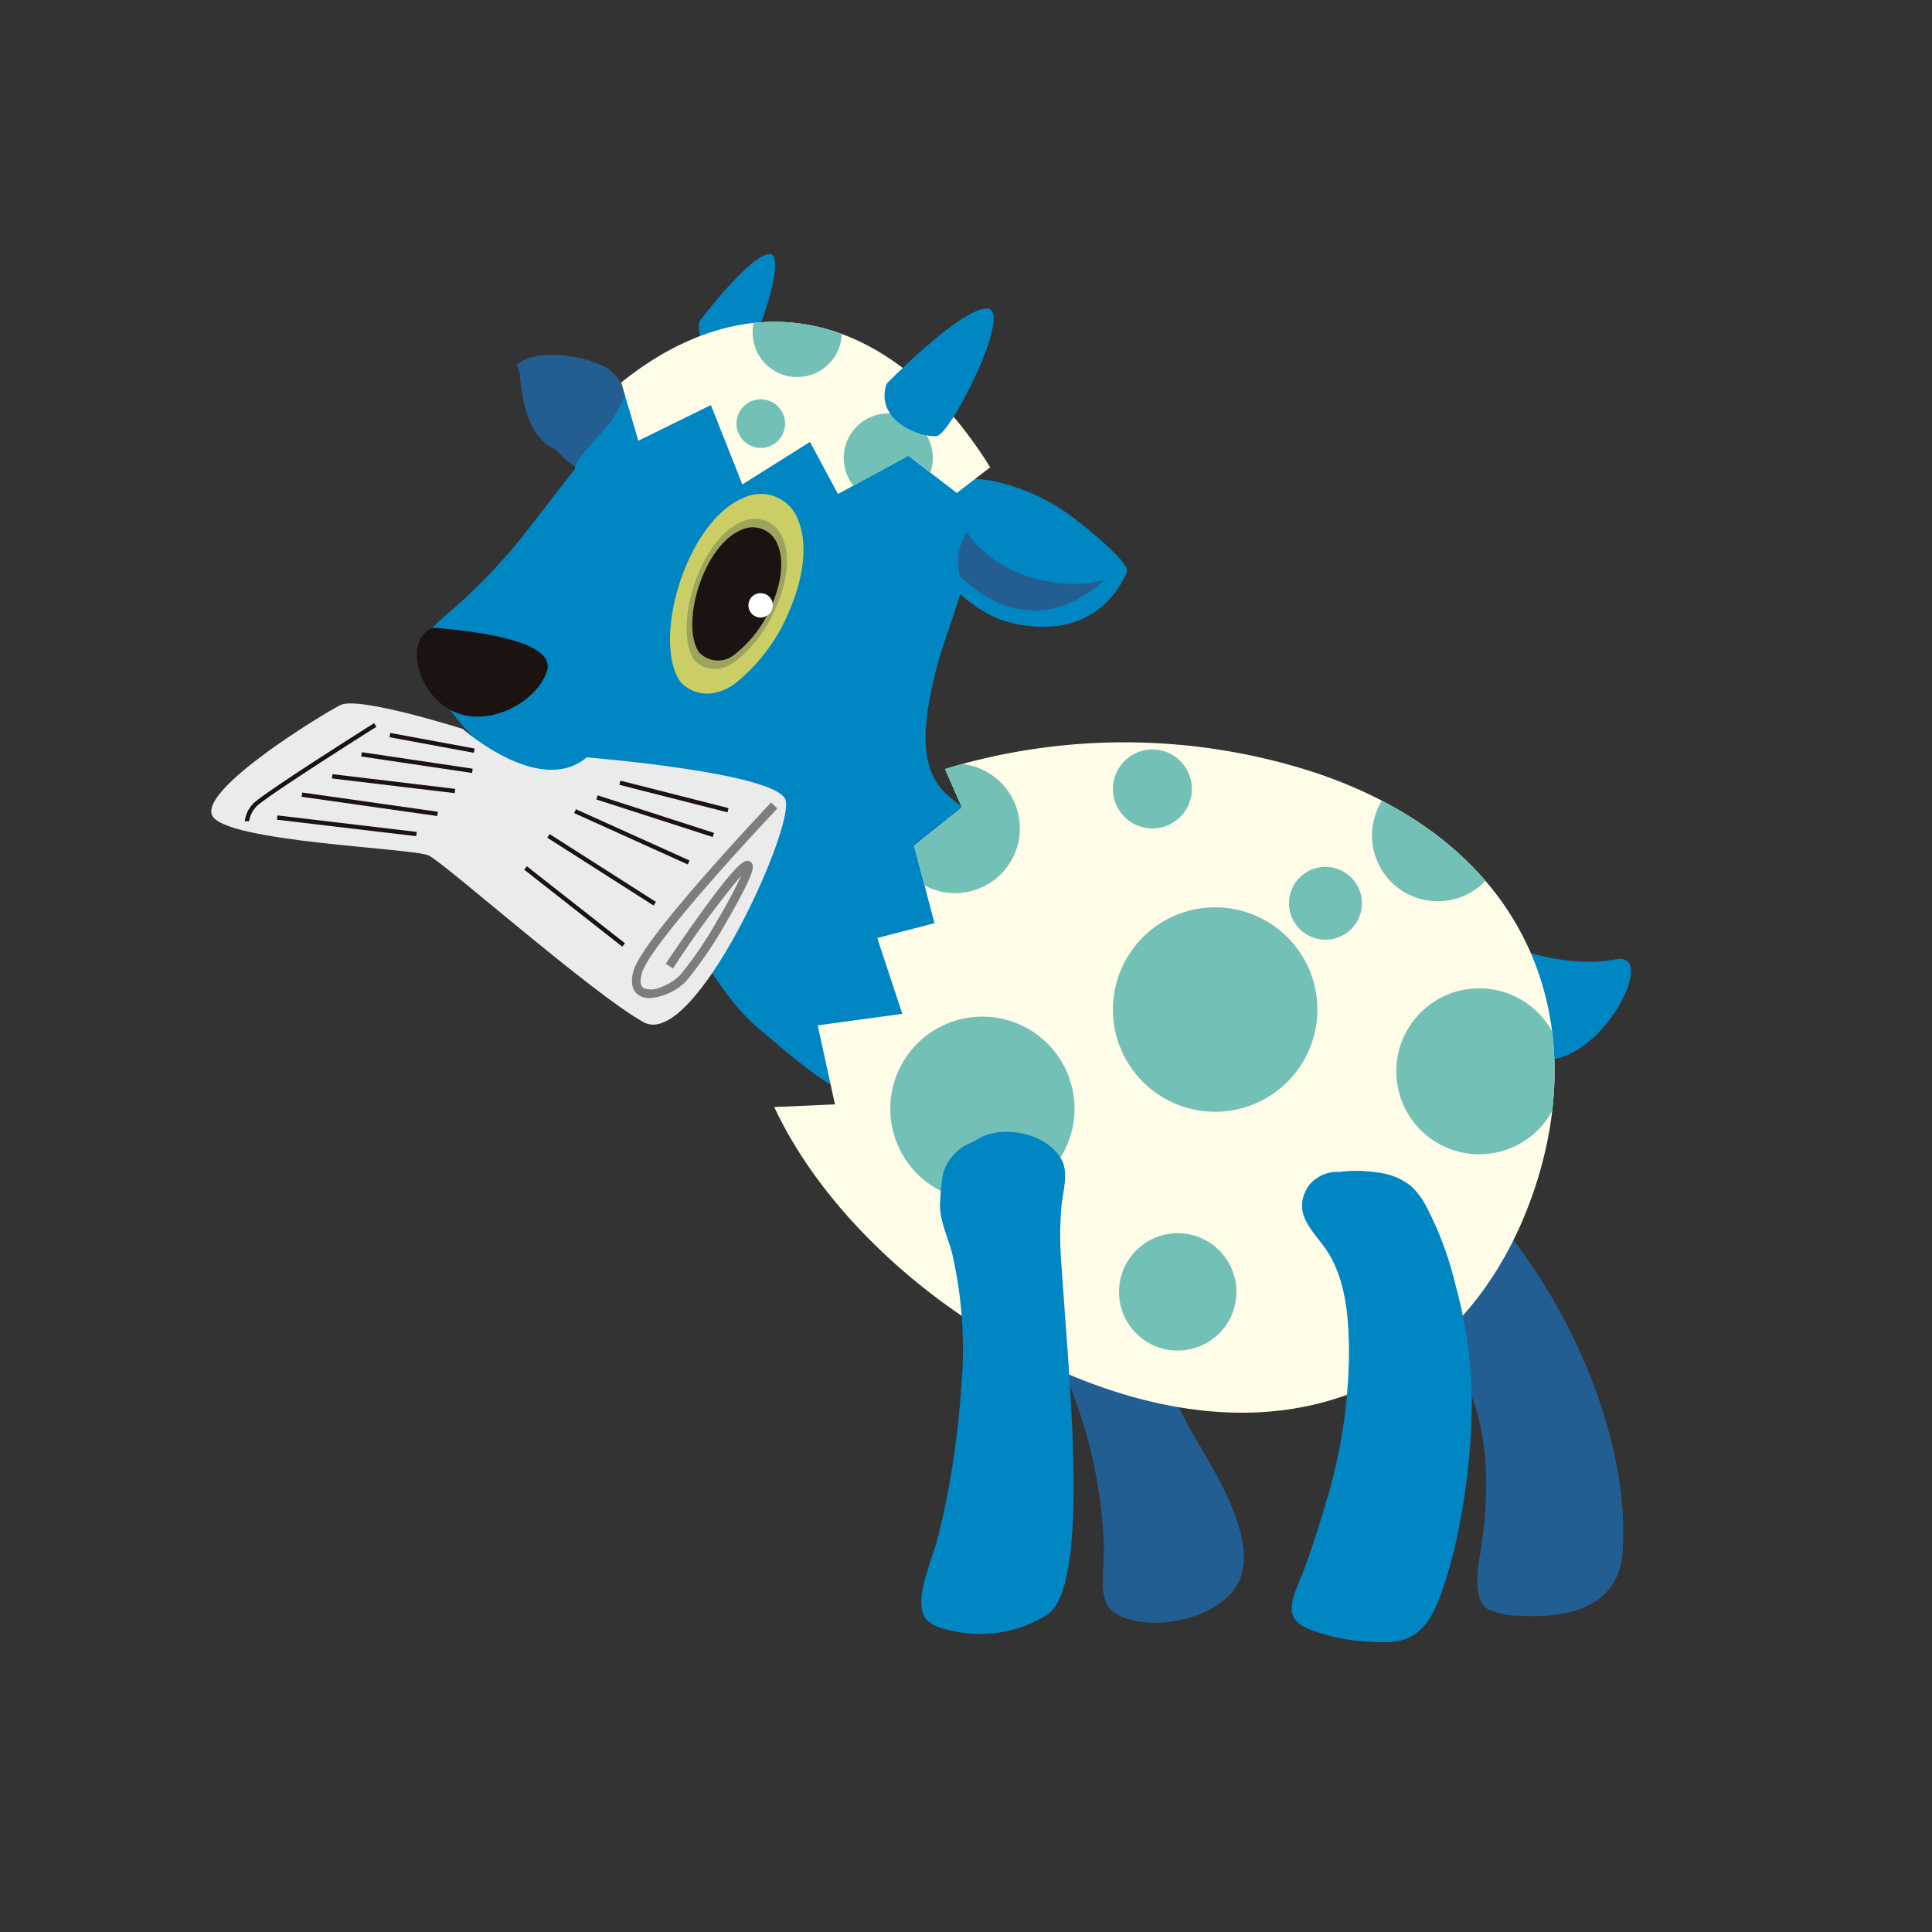 <svg xmlns="http://www.w3.org/2000/svg" xmlns:xlink="http://www.w3.org/1999/xlink" width="200" height="200" viewBox="0 0 200 200">
  <rect x="0" y="0" width="200" height="200" fill="#333333" stroke="none"/>
  <defs>
    <clipPath id="clip-path">
      <rect id="長方形_698" data-name="長方形 698" width="156.256" height="147.398" fill="none"/>
    </clipPath>
    <clipPath id="clip-path-3">
      <rect id="長方形_694" data-name="長方形 694" width="128.899" height="18.628" transform="translate(27.357 128.77)" fill="none"/>
    </clipPath>
    <clipPath id="clip-path-4">
      <path id="パス_2367" data-name="パス 2367" d="M75.956,53.305l1.752,3.987L72.76,61.258l2.107,8.01L68.942,70.8l2.592,7.85L62.779,79.84l1.783,8.179L58.28,88.3c5.829,12.513,19.736,24.268,34.607,29.235,22.246,7.426,38.208-3.134,44.1-20.771s-.523-35.67-22.769-43.1a63.368,63.368,0,0,0-19.866-3.118,60.154,60.154,0,0,0-18.393,2.761" fill="none"/>
    </clipPath>
    <clipPath id="clip-path-6">
      <path id="パス_2374" data-name="パス 2374" d="M42.436,13.289l1.772,6.034,7.513-3.689,3.255,8.215,7-4.4,2.9,5.388,7.273-3.962,5.034,3.856,3.452-2.657c-5.225-8.416-12.414-14.324-20.748-15q-.8-.064-1.591-.064c-5.581,0-10.995,2.355-15.864,6.273" fill="none"/>
    </clipPath>
  </defs>
  <g id="グループ_1328" data-name="グループ 1328" transform="translate(-331 -1257)">
    <rect id="長方形_729" data-name="長方形 729" width="200" height="200" transform="translate(331 1257)" fill="none"/>
    <g id="グループ_1263" data-name="グループ 1263" transform="translate(352.872 1283.301)">
      <g id="グループ_1262" data-name="グループ 1262" clip-path="url(#clip-path)">
        <g id="グループ_1253" data-name="グループ 1253">
          <g id="グループ_1252" data-name="グループ 1252" clip-path="url(#clip-path)">
            <path id="パス_2343" data-name="パス 2343" d="M50.532,6.963S55.563.278,57.713,0,56.162,10.28,55.024,10.593s-5.106-.528-4.492-3.63" fill="#0086c3"/>
            <path id="パス_2344" data-name="パス 2344" d="M134.419,71.64s5.812,2.4,10.941,1.369-3.077,14.02-9.916,9.575-1.025-10.944-1.025-10.944" fill="#0086c3"/>
            <path id="パス_2345" data-name="パス 2345" d="M40.538,11.583c-2.419-1.179-6.966-1.811-8.937-.115a29.43,29.43,0,0,1,1.652,5.013c.267,1.97,1.2,2.552,2.53,3.891,1.758,1.765,2.722,2.792,5.021.986,1.864-1.462,3.079-2.746,2.506-5.115-.385-1.586-.776-3.506-2.3-4.408-.146-.087-.3-.17-.472-.252" fill="#225e91"/>
            <path id="パス_2346" data-name="パス 2346" d="M31.933,12.007c.07,1.9.461,5.418,2.317,7.269A2.9,2.9,0,0,0,36.292,20.3c.784-.115,1.291-1.026,1.717-1.6.162-.219.329-.432.492-.647-.461-2.83-3.261-5.152-6.568-6.044" fill="#225e91"/>
            <path id="パス_2347" data-name="パス 2347" d="M139.07,74.455c-1.746-2.26-6.041-2.641-8.582-3.239-5.037-1.182-10.049-2.454-15.066-3.72-8.916-2.25-18.183-2.9-27.034-5.291a28.524,28.524,0,0,1-12.3-6.3c-3.152-2.963-2.145-8.147-1.251-12.089C76.206,37.766,80.379,30.9,77.551,24.7c-.731-1.6-1.345-3.129-2.016-4.792a15.2,15.2,0,0,0-3.814-5.459c-1.839-1.656-3.3-1.543-5.542-1.979a56.9,56.9,0,0,0-14.645-.877c-2.787.149-6.827-.8-8.313,2.169a20.536,20.536,0,0,1-1.96,3.73c-.685.907-3.657,3.738-3.62,4.745l0,.068h-.055c-1.338,1.738-2.87,3.718-4.616,5.959a58.653,58.653,0,0,1-8.4,8.868c-.692.609-1.25,1.1-1.674,1.545A42.759,42.759,0,0,1,31.635,40.2l-.027.007c-.867.336-1.529,1.01-2.432,1.358a7.61,7.61,0,0,1-3.116.8c-1.356-.1-2.68-.5-4.062-.57.38,2.49,1.981,4.528,3.537,6.415a22.8,22.8,0,0,0,5.95,5.294c3.962,2.38,8.264,3.366,12,6.217,3.213,2.45,3.516,6.7,5.453,9.97,2.08,3.508,4.653,7.935,7.81,10.553,2.6,2.16,5.746,5.063,9.146,6.725A100.055,100.055,0,0,0,76.65,104.012c3.218,4.1,6.47,11.364,12.6,10.8,4.135-.378,8.128-2.425,12.14-3.407a36.294,36.294,0,0,1,13.943-.733c1.969.285,5.461,1.69,7.115.011s1.5-5.812,2.011-7.969a17.164,17.164,0,0,1,4.177-8.338c1.815-1.838,4.114-3.1,5.858-5.022,2.6-2.868,7.536-11.063,4.575-14.9" fill="#0086c3"/>
            <path id="パス_2348" data-name="パス 2348" d="M60.782,27.612a4.121,4.121,0,0,0-5.654-2.391c-2.3.931-4.478,3.488-5.967,7.014-1.971,4.658-2.23,9.712-.62,12.015.774.931,2.869,2.113,5.562.3l.012-.007a18.7,18.7,0,0,0,5.785-7.76c1.492-3.528,1.813-6.87.882-9.17" fill="#cbcd65"/>
            <path id="パス_2349" data-name="パス 2349" d="M59.195,29.5a3.1,3.1,0,0,0-4.249-1.8c-1.731.7-3.367,2.623-4.487,5.274-1.48,3.5-1.676,7.3-.466,9.032.583.7,2.159,1.59,4.182.225l.009-.006a14.075,14.075,0,0,0,4.351-5.833c1.121-2.653,1.362-5.166.66-6.894" fill="#9da45e"/>
            <path id="パス_2350" data-name="パス 2350" d="M58.65,30.143a2.746,2.746,0,0,0-3.768-1.593c-1.531.621-2.981,2.325-3.975,4.674-1.312,3.1-1.485,6.47-.412,8a2.677,2.677,0,0,0,3.707.2l.006-.005a12.468,12.468,0,0,0,3.857-5.171c.993-2.35,1.207-4.577.585-6.109" fill="#1a1311"/>
            <path id="パス_2351" data-name="パス 2351" d="M58.118,36.49a1.26,1.26,0,1,1-1.125-1.381,1.259,1.259,0,0,1,1.125,1.381" fill="#fff"/>
            <path id="パス_2352" data-name="パス 2352" d="M77.615,23.05a8.817,8.817,0,0,1-.8-.643c-.075,1.652.116,4.211,1.8,5.1a6.074,6.074,0,0,1-1-4.453" fill="#643814"/>
            <path id="パス_2353" data-name="パス 2353" d="M89.461,27.465A21.168,21.168,0,0,0,84.522,24.6c-1.97-.784-4.834-1.672-6.907-1.162.286-.877,1.252-1.117,1.877-1.693a.5.5,0,0,1,.04-.04c-4.277,1.316-5.652,8.71-3.211,14.382.52-.769.8-1.287.685-1.383a14.569,14.569,0,0,0,4.483,3.061,13.852,13.852,0,0,0,3.128.729c5.586.647,8.344-2.342,9.548-4.353a9.132,9.132,0,0,0,.628-1.253c.374-.919-4.562-4.843-5.332-5.427" fill="#0086c3"/>
            <path id="パス_2354" data-name="パス 2354" d="M78.2,28.743a6.074,6.074,0,0,0-.742,4.5,1.967,1.967,0,0,0,.187.233c2.225,2.059,7.795,6.418,14.835.267-5.134,1.318-11.547-.718-14.28-5" fill="#225e91"/>
            <path id="パス_2355" data-name="パス 2355" d="M22.906,38.7s12.879.664,11.869,4.351c-.828,3.016-5.57,5.923-9.411,4.433s-5.637-7.42-2.458-8.784" fill="#1a1311"/>
            <path id="パス_2356" data-name="パス 2356" d="M95.648,102.854a47.59,47.59,0,0,0,5.511,18.474c2.21,3.977,6.811,10.637,5.493,15.364-1.254,4.5-9.474,6.316-13.138,3.963-1.31-.841-1.31-2.6-1.166-5l.061-1.795a49.15,49.15,0,0,0-2.8-14.744c-.574-1.682-1.265-3.33-1.934-4.926l-1.41-3.472a23.084,23.084,0,0,0-1.539-3.111c-1.425-2.547-3.414-5.187-6.537-5.818a9.209,9.209,0,0,0-5.661.939c-.21-4.6,2.455-9.236,5.94-11.975C83,87.187,90.976,87.54,96.313,88.964c-2.351,2.694-1.1,7.839-.9,11.083q.087,1.427.231,2.807" fill="#225e91"/>
            <path id="パス_2357" data-name="パス 2357" d="M135.662,140.963a8.058,8.058,0,0,1-3.64-.754c-1.219-.795-1.011-3.63-.8-4.864,1.273-7.368,1.385-15.34-3.183-21.694-2.9-4.024-6.8-7.124-10.6-10.2-3.236-2.621-5.093-5.218-5.837-9.461-.561-3.2.478-5.925,1.409-8.925.47-1.524.475-3.339,1.37-4.695,1.609-2.442,4.072-4.277,5.6-6.877-.047,2.142-.007,4.289-.008,6.431a20.058,20.058,0,0,0,.293,4.97c.321,1.234.989,2.35,1.367,3.592.8,2.625,2.184,5.256,4.919,6.25,7.07,2.569,20.587,22.455,19.562,39.458-.363,6.041-5.887,7.019-10.458,6.773" fill="#225e91"/>
            <path id="パス_2358" data-name="パス 2358" d="M114.214,53.662a63.8,63.8,0,0,0-38.259-.357l1.753,3.987L72.76,61.258l2.106,8.01L68.942,70.8l2.592,7.85-8.756,1.195,1.785,8.178L58.28,88.3c5.828,12.513,19.736,24.268,34.607,29.236,22.246,7.425,38.208-3.136,44.1-20.772s-.523-35.67-22.77-43.1" fill="#fffde7"/>
          </g>
        </g>
        <g id="グループ_1255" data-name="グループ 1255">
          <g id="グループ_1254" data-name="グループ 1254" clip-path="url(#clip-path-4)">
            <path id="パス_2359" data-name="パス 2359" d="M114.5,78.208a10.581,10.581,0,1,1-10.581-10.582A10.58,10.58,0,0,1,114.5,78.208" fill="#73c0b6"/>
            <path id="パス_2360" data-name="パス 2360" d="M83.7,59.456A6.7,6.7,0,1,1,77,52.751a6.7,6.7,0,0,1,6.7,6.705" fill="#73c0b6"/>
            <path id="パス_2361" data-name="パス 2361" d="M101.51,55.37a4.086,4.086,0,1,1-4.085-4.086,4.085,4.085,0,0,1,4.085,4.086" fill="#73c0b6"/>
            <path id="パス_2362" data-name="パス 2362" d="M133.777,60.188a6.809,6.809,0,1,1-6.81-6.809,6.809,6.809,0,0,1,6.81,6.809" fill="#73c0b6"/>
            <path id="パス_2363" data-name="パス 2363" d="M106.12,107.436a6.076,6.076,0,1,1-6.076-6.077,6.077,6.077,0,0,1,6.076,6.077" fill="#73c0b6"/>
            <path id="パス_2364" data-name="パス 2364" d="M139.852,84.6a8.59,8.59,0,1,1-8.591-8.59,8.59,8.59,0,0,1,8.591,8.59" fill="#73c0b6"/>
            <path id="パス_2365" data-name="パス 2365" d="M89.359,88.473a9.534,9.534,0,1,1-9.534-9.532,9.533,9.533,0,0,1,9.534,9.532" fill="#73c0b6"/>
            <path id="パス_2366" data-name="パス 2366" d="M119.11,67.207a3.771,3.771,0,1,1-3.77-3.772,3.772,3.772,0,0,1,3.77,3.772" fill="#73c0b6"/>
          </g>
        </g>
        <g id="グループ_1257" data-name="グループ 1257">
          <g id="グループ_1256" data-name="グループ 1256" clip-path="url(#clip-path)">
            <path id="パス_2368" data-name="パス 2368" d="M124.208,96.49a6.755,6.755,0,0,0-3.453-1.411,14.7,14.7,0,0,0-3.988-.065,3.822,3.822,0,0,0-3.14,1.386c-2.067,3.162.885,4.938,2.236,7.382,1.575,2.847,1.863,6.256,1.911,9.446A54.226,54.226,0,0,1,116,127.085c-.233.936-.524,1.856-.8,2.779-.742,2.445-1.49,4.932-2.467,7.295-.863,2.087-1.806,4.088.86,5.163a18.843,18.843,0,0,0,5.65,1.284c3.093.227,4.926.249,6.63-1.987,1.847-2.416,4.5-12.085,4.615-22.341a45.98,45.98,0,0,0-1.631-12.332,35.367,35.367,0,0,0-3.079-8.354,7.832,7.832,0,0,0-1.568-2.1" fill="#0086c3"/>
            <path id="パス_2369" data-name="パス 2369" d="M80.006,91.28c-.6.239-1.091.652-1.689.859a4.917,4.917,0,0,0-2.558,3.04,18.956,18.956,0,0,0-.293,2.752c-.238,1.979.906,3.966,1.307,5.877a44.222,44.222,0,0,1,1,11.436c-.136,2.562-.358,5.12-.685,7.663A84.145,84.145,0,0,1,75.156,133.1c-.508,1.984-2.6,6.461-1.147,8.218.654.787,2.122,1.09,3.066,1.285a13.033,13.033,0,0,0,9.427-1.734c4-2.471,2.719-19.675,1.872-31.059l-.406-5.722a34.836,34.836,0,0,1,.041-5.5c.127-1.348.7-3.294.127-4.592-1.215-2.73-5.434-3.793-8.13-2.714" fill="#0086c3"/>
            <path id="パス_2370" data-name="パス 2370" d="M51.721,15.633l3.254,8.215,7-4.4,2.9,5.389,7.273-3.963,5.033,3.857,3.452-2.657c-5.225-8.416-12.414-14.324-20.747-15C53.75,6.583,47.766,9,42.436,13.289l1.772,6.033Z" fill="#fffde7"/>
          </g>
        </g>
        <g id="グループ_1259" data-name="グループ 1259">
          <g id="グループ_1258" data-name="グループ 1258" clip-path="url(#clip-path-6)">
            <path id="パス_2371" data-name="パス 2371" d="M65.263,8.122a4.61,4.61,0,1,1-4.611-4.61,4.609,4.609,0,0,1,4.611,4.61" fill="#73c0b6"/>
            <path id="パス_2372" data-name="パス 2372" d="M59.4,17.551a2.514,2.514,0,1,1-2.514-2.515A2.514,2.514,0,0,1,59.4,17.551" fill="#73c0b6"/>
            <path id="パス_2373" data-name="パス 2373" d="M74.691,21.112A4.61,4.61,0,1,1,70.082,16.5a4.61,4.61,0,0,1,4.609,4.609" fill="#73c0b6"/>
          </g>
        </g>
        <g id="グループ_1261" data-name="グループ 1261">
          <g id="グループ_1260" data-name="グループ 1260" clip-path="url(#clip-path)">
            <path id="パス_2375" data-name="パス 2375" d="M69.908,13.427s7.572-7.79,10.386-7.79-3.679,12.982-5.193,13.2-6.491-1.514-5.193-5.409" fill="#0086c3"/>
            <path id="パス_2376" data-name="パス 2376" d="M38.858,52.1s19.62,1.572,20.588,4.4S50.014,82.43,44.754,79.519,24.127,63.024,22.506,62.257,1.272,60.863.08,58.088s11.4-10.441,13.282-11.4,12.674,2.469,12.674,2.469,7.952,7.053,12.822,2.948" fill="#ebebeb"/>
            <path id="パス_2377" data-name="パス 2377" d="M45.391,77.02a2.087,2.087,0,0,1-1.087-.268c-.433-.261-1.083-.951-.562-2.642.45-1.462,2.985-4.83,7.534-10.01,3.363-3.829,6.64-7.29,6.673-7.324l.65.616c-.033.034-3.3,3.484-6.652,7.3-3.069,3.495-6.835,8.011-7.349,9.681-.179.581-.295,1.332.169,1.612a2.2,2.2,0,0,0,1.685-.059,5.582,5.582,0,0,0,2.083-1.286A39.679,39.679,0,0,0,52.484,68.8a43.983,43.983,0,0,0,2.378-4.468,99.616,99.616,0,0,0-7.07,9.634l-.745-.5c.016-.024,1.6-2.407,3.364-4.871,3.616-5.053,4.446-5.518,4.719-5.671a.587.587,0,0,1,.813.1c.219.289.2.743-.555,2.31-.456.952-1.147,2.23-1.947,3.6a42.906,42.906,0,0,1-4.275,6.331A5.964,5.964,0,0,1,45.391,77.02Z" fill="#7d7d7e"/>
            <path id="パス_2378" data-name="パス 2378" d="M3.914,58.714l-.447,0a3.105,3.105,0,0,1,.809-1.753c.773-.965,12.1-8.094,12.577-8.4l.238.378c-3.263,2.053-11.864,7.546-12.467,8.3A2.78,2.78,0,0,0,3.914,58.714Z" fill="#1a1311"/>
            <path id="線_252" data-name="線 252" d="M11.139,3.063-.055.217l.11-.433L11.249,2.629Z" transform="translate(42.3 54.728)" fill="#1a1311"/>
            <path id="線_253" data-name="線 253" d="M11.98,4.1-.069.213.069-.213,12.118,3.676Z" transform="translate(39.928 56.246)" fill="#1a1311"/>
            <path id="線_254" data-name="線 254" d="M11.672,5.517-.092.2.092-.2,11.856,5.109Z" transform="translate(37.652 57.668)" fill="#1a1311"/>
            <path id="線_255" data-name="線 255" d="M10.883,7.208-.12.188.12-.188l11,7.02Z" transform="translate(34.902 60.229)" fill="#1a1311"/>
            <path id="線_256" data-name="線 256" d="M10.012,8.144-.138.176.138-.176l10.15,7.968Z" transform="translate(32.53 63.55)" fill="#1a1311"/>
            <path id="線_257" data-name="線 257" d="M14.392,1.93-.026.222.026-.222,14.444,1.486Z" transform="translate(6.823 58.332)" fill="#1a1311"/>
            <path id="線_258" data-name="線 258" d="M14.009,2.213-.031.221.031-.221l14.04,1.992Z" transform="translate(9.383 55.961)" fill="#1a1311"/>
            <path id="線_259" data-name="線 259" d="M12.684,1.741-.027.222.027-.222,12.738,1.3Z" transform="translate(12.514 54.063)" fill="#1a1311"/>
            <path id="線_260" data-name="線 260" d="M11.446,1.928-.033.221.033-.221,11.512,1.486Z" transform="translate(15.549 51.788)" fill="#1a1311"/>
            <path id="線_261" data-name="線 261" d="M8.688,1.833-.041.22.041-.22,8.77,1.393Z" transform="translate(18.489 49.794)" fill="#1a1311"/>
          </g>
        </g>
      </g>
    </g>
  </g>
</svg>
